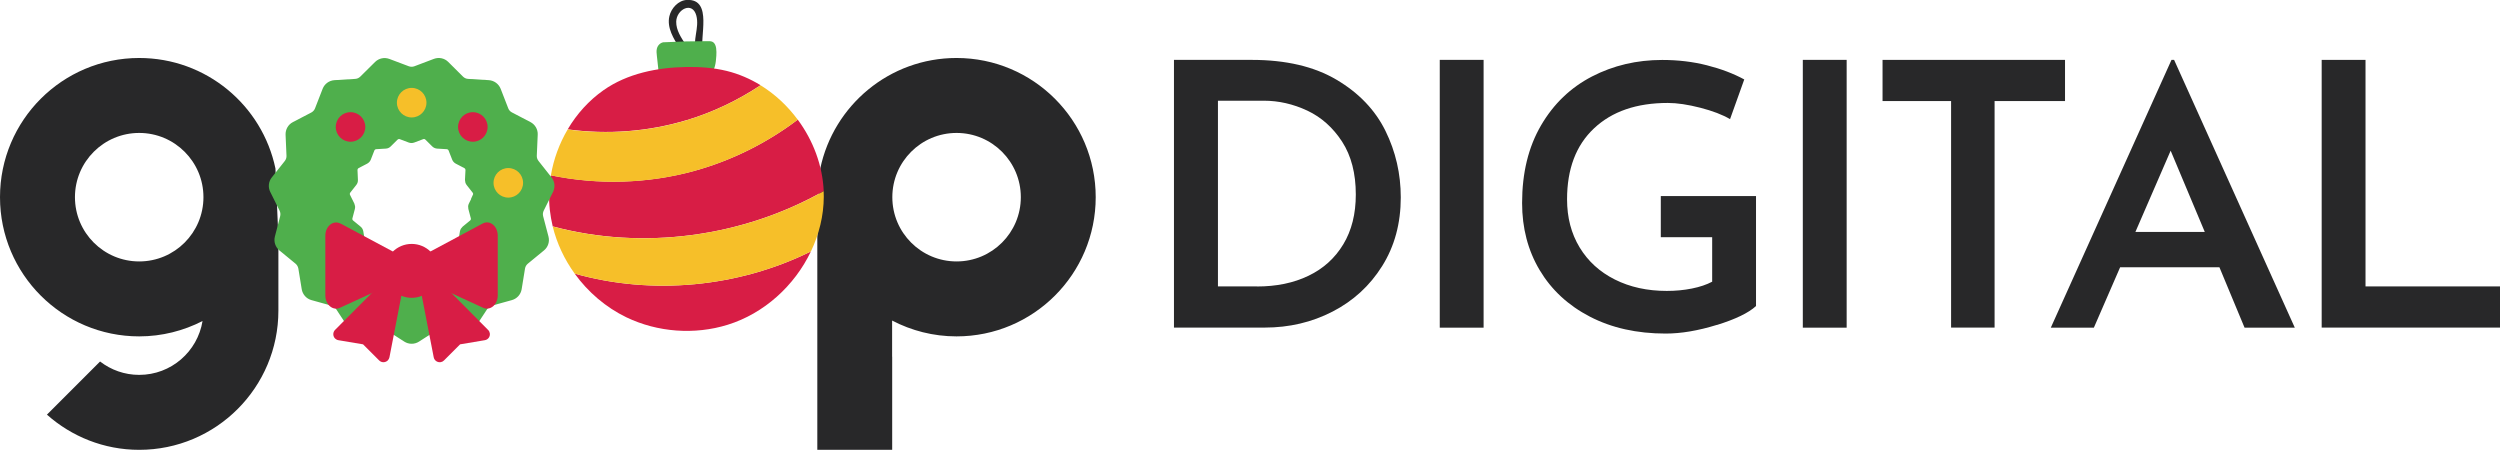 <?xml version="1.0" encoding="UTF-8"?>
<svg id="Layer_1" xmlns="http://www.w3.org/2000/svg" version="1.1" viewBox="0 0 355.25 63.92">
  <!-- Generator: Adobe Illustrator 29.8.3, SVG Export Plug-In . SVG Version: 2.1.1 Build 3)  -->
  <defs>
    <style>
      .st0, .st1 {
        fill: #4faf4c;
      }

      .st1 {
        stroke: #4faf4c;
        stroke-miterlimit: 10;
        stroke-width: .8px;
      }

      .st2 {
        fill: #d81d45;
      }

      .st3 {
        fill: #f6bf29;
      }

      .st4 {
        fill: #282829;
      }
    </style>
  </defs>
  <g>
    <path class="st4" d="M166.84,8.51h11.02c4.86,0,8.88.94,12.06,2.82,3.18,1.88,5.49,4.3,6.95,7.26,1.46,2.96,2.18,6.12,2.18,9.46,0,3.69-.88,6.94-2.64,9.75-1.76,2.81-4.11,4.96-7.06,6.48-2.95,1.52-6.16,2.27-9.64,2.27h-12.89V8.51ZM178.61,40.71c2.77,0,5.21-.5,7.32-1.52,2.11-1.01,3.76-2.5,4.95-4.47,1.19-1.97,1.78-4.33,1.78-7.08,0-3-.65-5.5-1.94-7.5-1.3-2-2.95-3.48-4.95-4.42-2.01-.94-4.07-1.41-6.2-1.41h-6.5v26.39h5.54Z"/>
    <path class="st4" d="M210.82,8.51v38.05h-6.23V8.51h6.23Z"/>
    <path class="st4" d="M243.96,46.17c-2.65.82-5.07,1.23-7.27,1.23-4.08,0-7.67-.8-10.76-2.4-3.09-1.6-5.47-3.81-7.14-6.61-1.67-2.8-2.5-5.98-2.5-9.54,0-4.29.9-7.96,2.69-11.03,1.79-3.07,4.21-5.38,7.24-6.95,3.04-1.57,6.36-2.35,9.98-2.35,2.24,0,4.36.25,6.36.76,2.01.51,3.77,1.18,5.3,2.01l-2.02,5.64c-1.07-.63-2.48-1.17-4.23-1.62-1.76-.45-3.29-.68-4.61-.68-4.44,0-7.93,1.2-10.49,3.61-2.56,2.4-3.83,5.77-3.83,10.09,0,2.58.59,4.85,1.78,6.82,1.19,1.97,2.86,3.49,5.01,4.57,2.15,1.08,4.61,1.62,7.38,1.62,1.24,0,2.43-.11,3.57-.34,1.14-.23,2.09-.55,2.88-.97v-6.32h-7.3v-5.85h13.53v15.63c-1.07.98-2.92,1.87-5.56,2.69Z"/>
    <path class="st4" d="M262.41,8.51v38.05h-6.23V8.51h6.23Z"/>
    <path class="st4" d="M293.44,8.51v5.85h-10.01v32.19h-6.18V14.36h-9.74v-5.85h25.93Z"/>
    <path class="st4" d="M315.38,37.98h-14.11l-3.73,8.58h-6.12l17.15-38.05h.37l17.15,38.05h-7.14l-3.57-8.58ZM313.3,32.96l-4.85-11.55-5.01,11.55h9.85Z"/>
    <path class="st4" d="M336.14,8.51v32.19h19.12v5.85h-25.35V8.51h6.23Z"/>
  </g>
  <path class="st4" d="M116.14,33.76v26.5h0v3.66h10.64v-13.23h-.01v-5.14c2.74,1.43,5.85,2.25,9.15,2.25,10.93,0,19.78-8.86,19.78-19.78s-8.86-19.78-19.78-19.78c-9.53,0-17.48,6.74-19.36,15.71M39.14,23.94c-1.88-8.97-9.83-15.7-19.36-15.7C8.86,8.24,0,17.09,0,28.02s8.86,19.78,19.78,19.78c3.24,0,6.3-.8,9-2.18-.71,4.34-4.46,7.65-9,7.65-2.09,0-4.02-.71-5.56-1.9l-7.55,7.55c3.49,3.1,8.08,5,13.11,5,10.93,0,19.78-8.86,19.78-19.78v-10.38M19.78,37.15c-5.04,0-9.13-4.09-9.13-9.13s4.09-9.13,9.13-9.13,9.13,4.09,9.13,9.13-4.09,9.13-9.13,9.13ZM135.93,37.15c-5.04,0-9.13-4.09-9.13-9.13s4.09-9.13,9.13-9.13,9.13,4.09,9.13,9.13-4.09,9.13-9.13,9.13Z"/>
  <g>
    <path class="st4" d="M97.44,6.34c-.64-.98-1.37-2.04-1.35-3.26.03-1.74,2.3-2.96,2.86-.86.47,1.78-.63,3.52,0,5.33.21.6,1.18.34.96-.27-.61-1.76,1.49-7.47-2.31-7.29-1.21.06-2.22,1.18-2.48,2.31-.38,1.63.61,3.23,1.46,4.53.35.54,1.21.04.86-.5h0Z"/>
    <path class="st0" d="M101.38,6.03c-.22-.18-.49-.18-.74-.18-.91.01-1.82.02-2.73.03-.1,0-.2,0-.3,0l-3.37.13c-.39.08-.78.4-.9.91-.08.32-.04.67,0,1.01.07.61.13,1.22.2,1.83.02.22.05.46.17.62.14.19.36.2.56.21,1.93.01,3.86.03,5.79.04.31,0,.62,0,.9-.18.64-.42.77-1.56.83-2.53.04-.69.03-1.53-.41-1.89Z"/>
    <path class="st2" d="M97.63,17.06c3.7-1.12,7.22-2.81,10.45-4.95-1.49-.91-3.1-1.61-4.81-2.03-1.89-.46-3.79-.59-5.73-.56-4.12.06-8.39.92-11.77,3.29-2.08,1.46-3.81,3.38-5.1,5.57,5.67.77,11.5.33,16.97-1.33Z"/>
    <path class="st2" d="M81.66,38.88c1.9,2.63,4.43,4.8,7.35,6.21,4.44,2.13,9.69,2.52,14.39,1.06,5.17-1.6,9.51-5.55,11.83-10.42-10.29,5.09-22.52,6.27-33.57,3.15Z"/>
    <path class="st2" d="M117.05,27.16c-.16-3.66-1.51-7.21-3.69-10.16-4.4,3.33-9.42,5.83-14.74,7.29-6.6,1.81-13.63,2-20.34.62-.27,1.62-.33,3.28-.15,4.92.09.79.23,1.57.41,2.34,12.79,3.44,26.98,1.52,38.51-5.02Z"/>
    <path class="st3" d="M98.62,24.3c5.32-1.46,10.34-3.97,14.74-7.29-1.44-1.95-3.23-3.63-5.28-4.89-3.22,2.14-6.75,3.82-10.45,4.95-5.47,1.66-11.3,2.1-16.97,1.33-1.18,2.01-2,4.23-2.38,6.53,6.71,1.38,13.74,1.19,20.34-.62Z"/>
    <path class="st3" d="M117.05,27.16c-11.53,6.53-25.72,8.46-38.51,5.02.59,2.41,1.67,4.69,3.12,6.7,11.05,3.12,23.28,1.94,33.57-3.15,1.16-2.43,1.82-5.08,1.83-7.78,0-.26,0-.53-.02-.79Z"/>
  </g>
  <circle class="st3" cx="44.77" cy="25.98" r="2.1"/>
  <g>
    <path class="st1" d="M78.23,27.08c.26-.53.2-1.16-.17-1.62l-1.85-2.34c-.23-.29-.35-.65-.33-1.02l.13-2.98c.03-.59-.29-1.14-.82-1.42l-2.63-1.37c-.33-.17-.58-.45-.71-.79l-1.08-2.78c-.22-.55-.74-.93-1.33-.97l-2.95-.18c-.37-.02-.72-.18-.98-.44l-2.1-2.09c-.42-.42-1.05-.55-1.61-.34l-2.77,1.05c-.35.13-.73.13-1.08,0l-2.76-1.04c-.56-.21-1.18-.08-1.61.34l-2.1,2.08c-.26.26-.61.42-.98.44l-2.95.18c-.59.04-1.11.41-1.33.97l-1.08,2.78c-.13.34-.39.63-.71.8l-2.63,1.37c-.53.27-.84.83-.82,1.42l.13,2.98c.02.37-.1.73-.33,1.02l-1.85,2.34c-.37.46-.43,1.1-.17,1.62l1.33,2.67c.16.33.2.7.11,1.06l-.75,2.89c-.15.57.05,1.18.5,1.56l2.3,1.89c.28.23.47.56.54.93l.48,2.95c.1.58.52,1.06,1.09,1.22l2.85.79c.36.1.66.32.87.63l1.63,2.48c.33.5.91.76,1.5.67l2.92-.44c.37-.06.74.02,1.05.22l2.49,1.6c.5.32,1.15.32,1.65,0l2.49-1.6c.31-.2.69-.28,1.05-.22l2.92.44c.59.09,1.17-.17,1.5-.67l1.63-2.48c.2-.31.51-.53.87-.63l2.85-.79c.57-.16,1-.63,1.1-1.22l.48-2.95c.06-.36.25-.69.54-.93l2.3-1.89c.46-.38.65-.98.5-1.56l-.76-2.89c-.09-.36-.05-.73.11-1.06l1.33-2.67ZM67.6,27.87l-.61,1.23c-.08.15-.09.33-.05.49l.35,1.33c.07.26-.02.54-.23.72l-1.06.87c-.13.11-.22.26-.25.43l-.22,1.36c-.04.27-.24.49-.51.56l-1.32.36c-.16.05-.31.15-.4.29l-.75,1.15c-.15.23-.42.35-.69.31l-1.35-.2c-.17-.03-.34.01-.49.1l-1.15.74c-.23.15-.53.15-.76,0l-1.15-.74c-.14-.09-.32-.13-.49-.1l-1.35.2c-.27.04-.54-.08-.69-.31l-.75-1.15c-.09-.14-.24-.25-.4-.29l-1.32-.36c-.26-.07-.46-.29-.51-.56l-.22-1.36c-.03-.17-.11-.32-.25-.43l-1.06-.87c-.21-.17-.3-.45-.23-.72l.35-1.33c.04-.16.02-.34-.05-.49l-.61-1.23c-.12-.24-.09-.54.08-.75l.85-1.08c.11-.13.16-.3.15-.47l-.06-1.38c-.01-.27.13-.53.38-.66l1.21-.63c.15-.08.27-.21.33-.37l.5-1.28c.1-.26.34-.43.61-.45l1.36-.08c.17,0,.33-.08.45-.2l.97-.96c.2-.19.49-.26.74-.16l1.27.48c.16.06.34.06.5,0l1.27-.48c.26-.1.55-.04.74.16l.97.96c.12.12.28.19.45.2l1.36.08c.27.02.51.19.61.45l.5,1.28c.06.16.18.29.33.37l1.21.63c.24.13.39.38.38.66l-.07,1.38c0,.17.05.34.15.47l.85,1.08c.17.21.21.5.09.75h0Z"/>
    <circle class="st3" cx="58.5" cy="14.59" r="2.1"/>
    <circle class="st2" cx="67.19" cy="18.04" r="2.1"/>
    <circle class="st3" cx="72.23" cy="25.98" r="2.1"/>
    <circle class="st2" cx="49.81" cy="18.04" r="2.1"/>
    <path class="st2" d="M48.39,31.76l10.1,5.41,10.1-5.41c1.01-.54,2.14.37,2.14,1.72v8.5c0,1.31-1.07,2.21-2.07,1.76l-10.18-4.68-10.18,4.68c-1,.46-2.07-.45-2.07-1.76v-8.49c0-1.35,1.13-2.26,2.14-1.72h0Z"/>
    <path class="st2" d="M60.27,37.73h-3.55l-9.11,9.15c-.33.34-.33.88,0,1.22.13.12.29.21.46.24l3.52.59,2.29,2.29c.34.34.88.33,1.22,0,.12-.12.2-.28.24-.45l2.38-12.27h1.53l2.38,12.27c.09.47.54.77,1.01.69.17-.03.32-.11.45-.24l2.29-2.29,3.52-.59c.47-.08.78-.52.7-.99-.03-.17-.11-.34-.24-.46l-9.1-9.16Z"/>
    <circle class="st2" cx="58.5" cy="38.49" r="3.83"/>
  </g>
</svg>